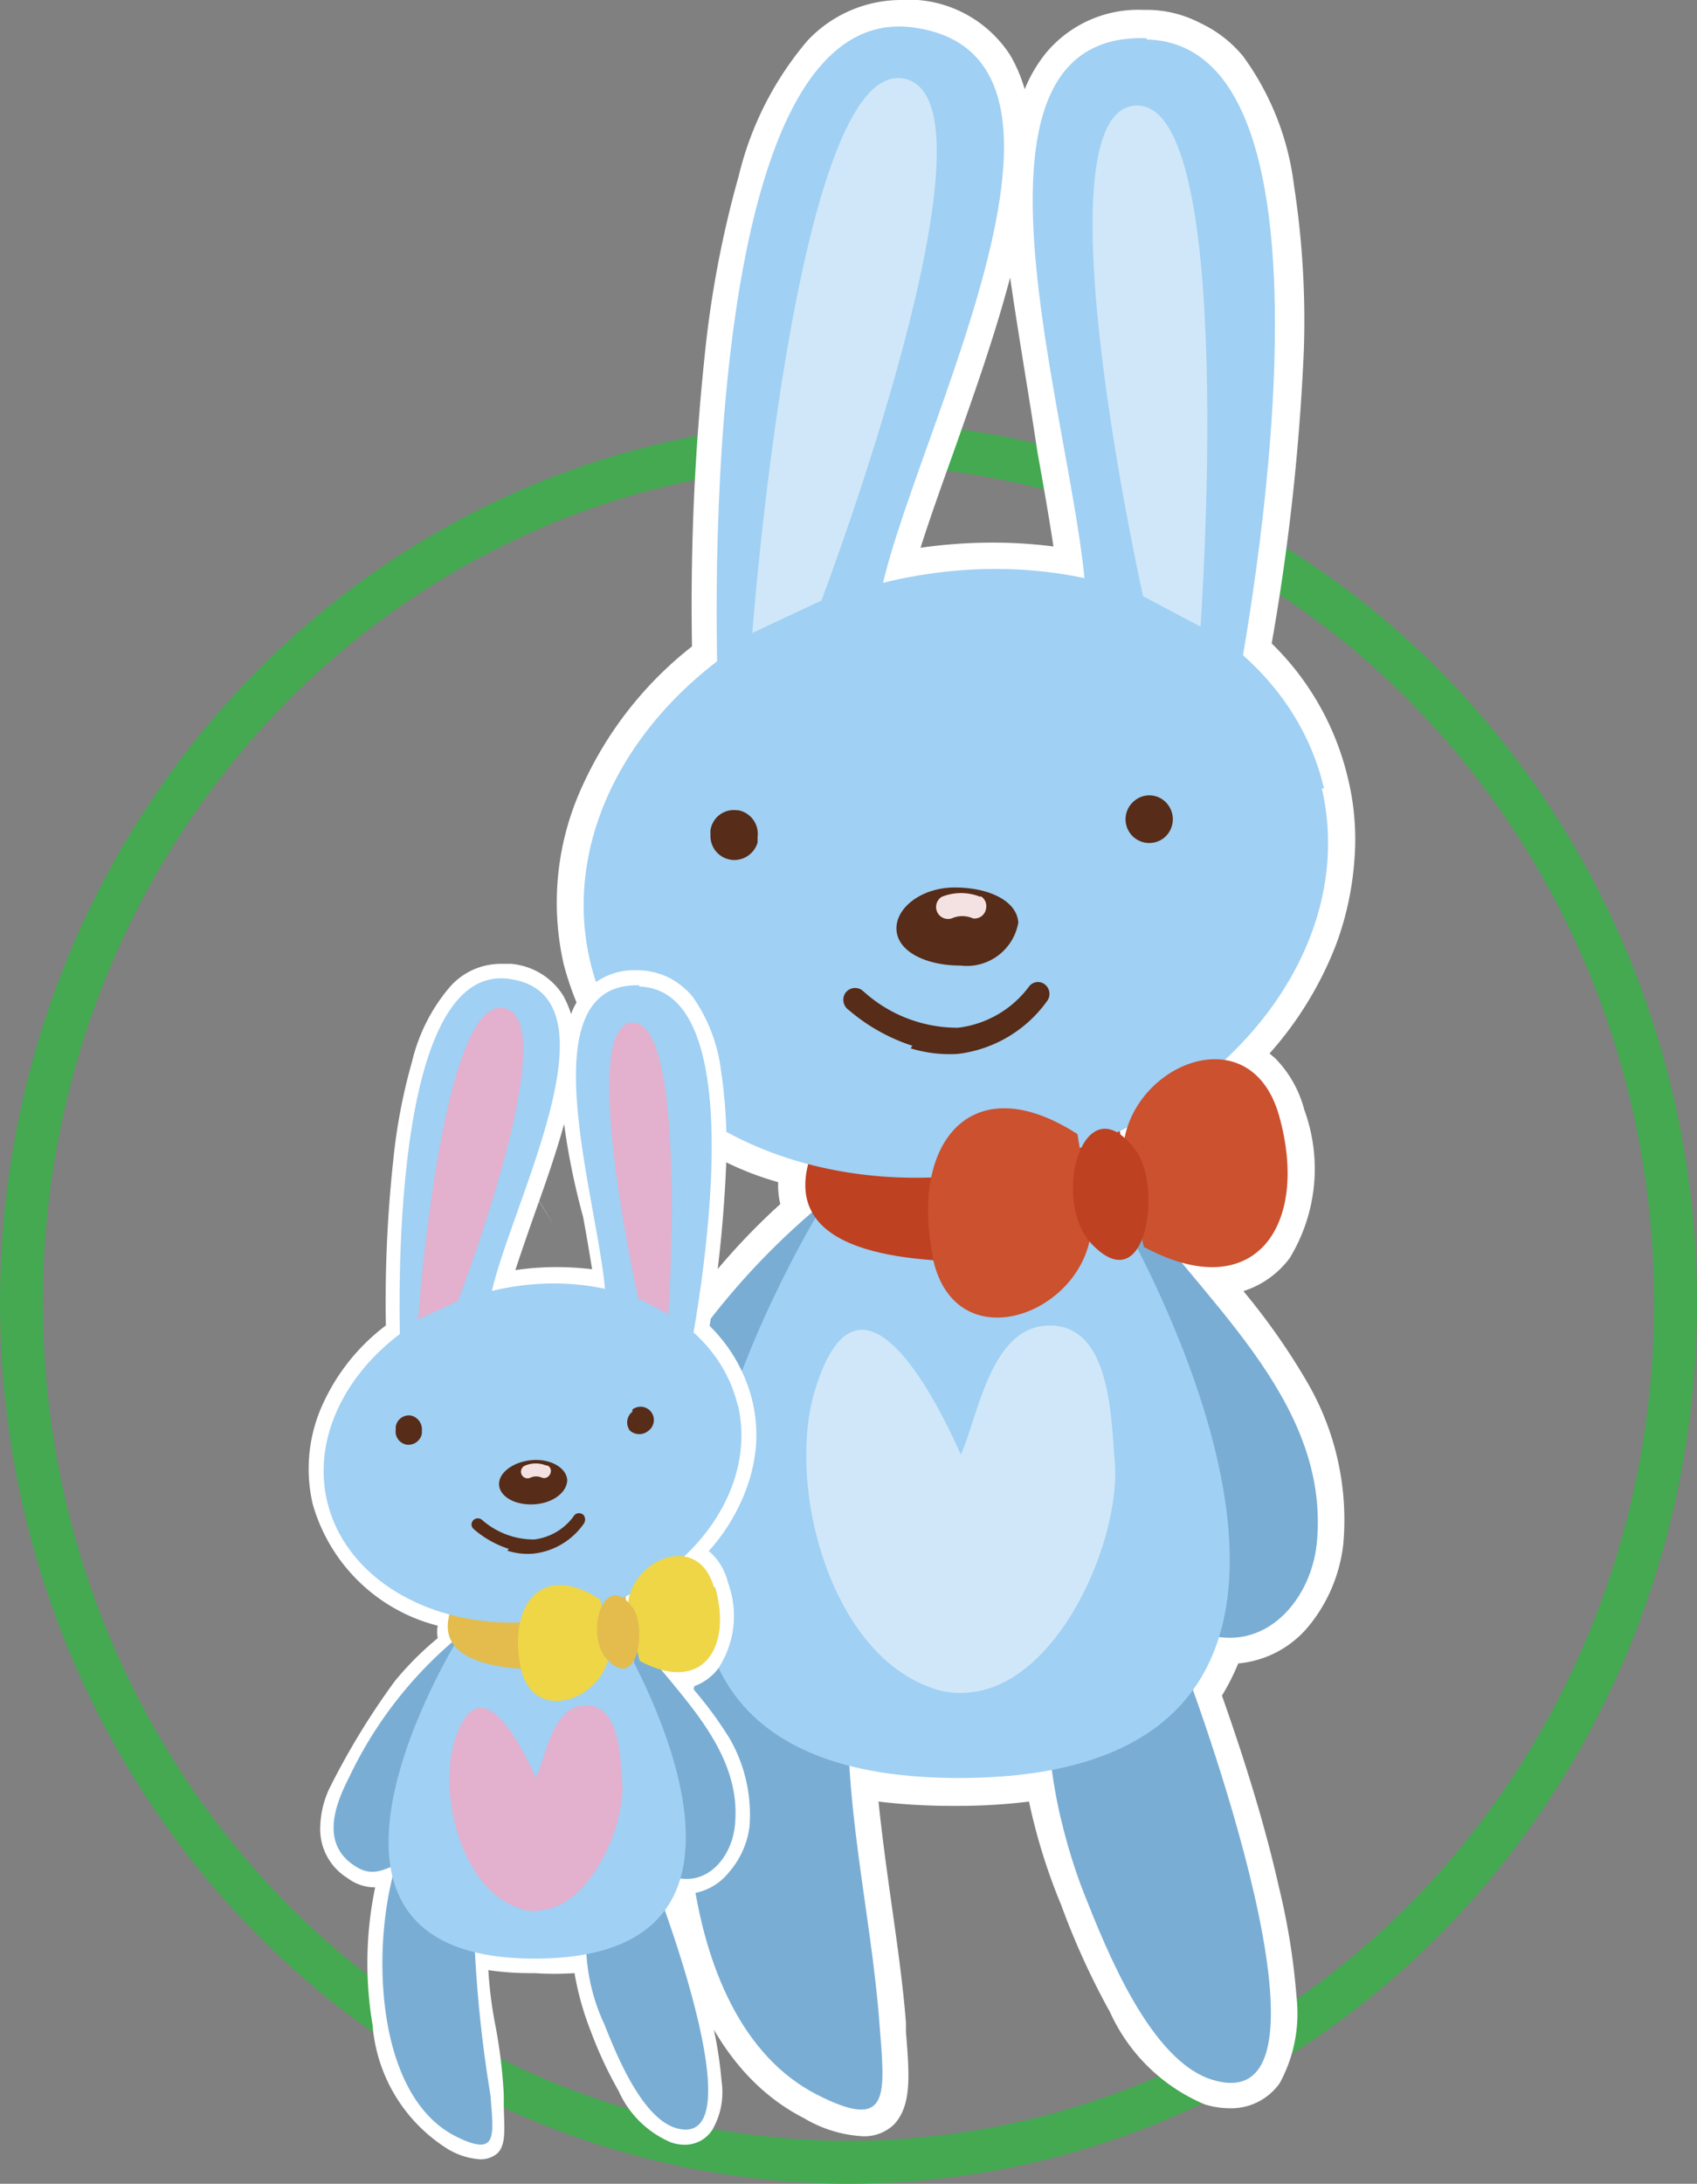 <svg xmlns="http://www.w3.org/2000/svg" viewBox="0 0 39.58 50.91"><rect x="0" y="0" width="39.58" height="50.91" fill="#808080" stroke="none"/><defs><style>.cls-1{fill:none;stroke:#44a951;stroke-miterlimit:10;}.cls-10,.cls-2{fill:#fff;}.cls-3{fill:#79add4;}.cls-4{fill:#a0d0f3;}.cls-5{fill:#be4122;}.cls-6{fill:#cfe7f9;}.cls-7{fill:#572c18;}.cls-8{fill:#f4e1e1;}.cls-9{fill:#cb512f;}.cls-10{fill-rule:evenodd;}.cls-11{fill:#e3bc4d;}.cls-12{fill:#e3b0ce;}.cls-13{fill:#eed647;}</style></defs><title>Ресурс 4</title><g id="Слой_2" data-name="Слой 2"><g id="Слой_1-2" data-name="Слой 1"><ellipse class="cls-1" cx="19.79" cy="30.37" rx="19.29" ry="20.04"/><g id="Слой_2-2" data-name="Слой 2"><g id="_лой_1" data-name=" лой 1"><path class="cls-2" d="M20.08,49.8a3,3,0,0,1-1.33-.42c-1.63-.83-2.72-2.62-3.16-5.16a15.66,15.66,0,0,1,.16-5.75h-.11a2,2,0,0,1-1.15-.39,2.37,2.37,0,0,1-1.13-2.18,4.32,4.32,0,0,1,.39-1.5c-.33,0,2.74-4.51,2.74-4.51a15.48,15.48,0,0,1,1.71-1.82,1.77,1.77,0,0,1-.05-.51,7.19,7.19,0,0,1-5-5.07,6.48,6.48,0,0,1,.44-4.18,8.68,8.68,0,0,1,2.55-3.24,55.5,55.5,0,0,1,.3-6.82,24.5,24.5,0,0,1,.79-4.15A7.6,7.6,0,0,1,18.84.94,3,3,0,0,1,21,0h.41a2.83,2.83,0,0,1,2.16,1.3,3.58,3.58,0,0,1,.33.78,3.33,3.33,0,0,1,.5-.85,2.8,2.8,0,0,1,2.25-1h.13A2.71,2.71,0,0,1,28,.54a2.86,2.86,0,0,1,1,.78,6.43,6.43,0,0,1,1.18,3,20.64,20.64,0,0,1,.23,3.85A52.29,52.29,0,0,1,29.66,15a6.46,6.46,0,0,1,1.78,3.15,6,6,0,0,1,.15,1.89A7.16,7.16,0,0,1,31.17,22a8.31,8.31,0,0,1-1.56,2.56l.13.11a2.67,2.67,0,0,1,.68,1.2,4,4,0,0,1-.34,3.46A2.16,2.16,0,0,1,29,30.1a15.47,15.47,0,0,1,1.51,2.16A6.37,6.37,0,0,1,31.33,36a3.66,3.66,0,0,1-.79,1.89,2.41,2.41,0,0,1-1.66.89,5.28,5.28,0,0,1-.38.75c.52,1.47,1,3,1.33,4.47a15.87,15.87,0,0,1,.41,2.56,3.39,3.39,0,0,1-.39,2,1.38,1.38,0,0,1-1.16.59,2,2,0,0,1-.59-.09,4.22,4.22,0,0,1-2.21-2.15,17.6,17.6,0,0,1-1.14-2.5h0A13.65,13.65,0,0,1,24,42a13.21,13.21,0,0,1-1.66.1h-.15A14.07,14.07,0,0,1,20.49,42c.08.78.19,1.58.3,2.36s.27,1.88.34,2.8v.21c.08,1,.14,1.71-.28,2.16A1,1,0,0,1,20.08,49.8ZM23.56,6.47c-.36,1.37-.87,2.8-1.33,4.1-.28.78-.55,1.54-.76,2.2a11.9,11.9,0,0,1,1.69-.12,11.12,11.12,0,0,1,1.41.09c-.1-.66-.23-1.41-.37-2.18C24,9.22,23.75,7.8,23.56,6.47Z"/><path class="cls-3" d="M26.25,27.62,27.87,38c1.52.67,2.69-.62,2.84-2,.35-3.41-2.82-5.78-4.46-8.28Z"/><path class="cls-3" d="M14.63,33.9c-.61,1.19-1.17,2.75.2,3.67.9.6,1.39.09,2.22-.17l2.49-9.63A17.13,17.13,0,0,0,14.63,33.9Z"/><path class="cls-3" d="M24.68,39.22c-.54,1.18.1,3.66.61,4.94s1.54,3.9,3,4.33c3.32,1-.48-9.18-.8-10l-2.79.74Z"/><path class="cls-3" d="M16.69,37.22c-1.14,3.26-1.12,9.83,2.36,11.61,1.74.89,1.59,0,1.46-1.68-.19-2.53-.88-5.28-.7-7.8Z"/><path class="cls-4" d="M19.15,28.17S11,41.34,22.22,41.45c12,.11,3.61-13.62,3.61-13.62Z"/><path class="cls-5" d="M19,26.7c-1.06,2.49,2,2.7,3.83,2.72,2.19,0,3.64-1,3.26-3.27Z"/><path class="cls-4" d="M30.83,18.38c.87,3.76-2.25,7.69-7,8.79s-9.24-1.06-10.08-4.82,2.25-7.7,7-8.8S30,14.62,30.88,18.38Z"/><path class="cls-4" d="M21.3.64c-5.29-.71-4.55,15.6-4.55,15.6l3.7-1.54C20.3,11.93,26.58,1.36,21.3.64Z"/><path class="cls-4" d="M26.75.92C32.06,1.07,28.67,17,28.67,17l-3.39-2.11c.6-2.72-3.88-14.17,1.45-14Z"/><path class="cls-6" d="M17.54,14.83s1-13.45,3.53-13S19.16,14,19.16,14l-1.62.76Z"/><path class="cls-6" d="M26.66,13.9S24.12,2.54,26.5,2.46,28,14.61,28,14.61Z"/><path class="cls-7" d="M17.19,18.89a.55.55,0,0,0-.62.47h0v.13a.56.56,0,0,0,.55.56.57.57,0,0,0,.55-.41v-.13a.56.56,0,0,0-.45-.62h0Z"/><path class="cls-7" d="M26.47,18.66a.55.55,0,1,0,.67.88h0a.56.56,0,0,0,.1-.78A.54.54,0,0,0,26.47,18.66Z"/><path class="cls-7" d="M21.28,24.38a4.32,4.32,0,0,1-1.48-.83.29.29,0,0,1-.09-.39.28.28,0,0,1,.39-.08l.07.06a3.27,3.27,0,0,0,2.17.82A2.42,2.42,0,0,0,24,23a.26.26,0,0,1,.37-.05h0a.28.28,0,0,1,.05.39,3,3,0,0,1-2.08,1.23,3.11,3.11,0,0,1-1.1-.13Z"/><path class="cls-7" d="M23.75,21.51a1.22,1.22,0,0,1-1.35,1c-.78,0-1.45-.31-1.49-.82s.57-1,1.36-1S23.72,21,23.75,21.51Z"/><path class="cls-8" d="M22.87,20.91a1.2,1.2,0,0,0-.91,0,.28.28,0,0,0-.08.39.28.28,0,0,0,.32.11.6.6,0,0,1,.49,0,.27.27,0,0,0,.31-.24.27.27,0,0,0-.13-.28Z"/><path class="cls-9" d="M21.75,29.3c.52,2.56,3.76,1.27,3.71-.86l-.33-2c-2.46-1.59-3.9.18-3.38,2.81Z"/><path class="cls-9" d="M29.83,26c-.72-2.51-3.85-1-3.63,1.15l.48,1.92C29.26,30.46,30.56,28.58,29.83,26Z"/><path class="cls-5" d="M26.48,26.81c-1.21-1.63-2,1.2-1,2.21C26.76,30.33,27.11,27.62,26.48,26.81Z"/><path class="cls-6" d="M22.57,39.46a1.92,1.92,0,0,1-.92-.14c-2.33-.88-3.31-4.74-2.64-6.92,1-3.26,2.73,0,3.4,1.51.39-.86.68-2.88,1.94-3,1.56-.15,1.56,2.13,1.65,3.15C26.16,35.87,24.69,39.31,22.57,39.46Z"/><path class="cls-2" d="M14.67,31a1.38,1.38,0,0,0-.08-.27A1.38,1.38,0,0,1,14.67,31Z"/><path class="cls-10" d="M12.14,27.3l.35.56Zm.43.69.4.66-.4-.65Zm.48.79.35.56Z"/><path class="cls-2" d="M14.67,31a1.38,1.38,0,0,0-.08-.27A1.38,1.38,0,0,1,14.67,31Z"/><path class="cls-2" d="M11.19,50.34a1.69,1.69,0,0,1-.73-.23,3.75,3.75,0,0,1-1.77-2.9A8.67,8.67,0,0,1,8.75,44h0a1.06,1.06,0,0,1-.65-.22,1.34,1.34,0,0,1-.63-1.22,2.25,2.25,0,0,1,.2-.84,17.26,17.26,0,0,1,1.54-2.53,7.27,7.27,0,0,1,1-1,.71.71,0,0,1,0-.29,4.07,4.07,0,0,1-2.92-2.85,3.62,3.62,0,0,1,.25-2.34A4.76,4.76,0,0,1,9,30.9a30.6,30.6,0,0,1,.17-3.83,13.18,13.18,0,0,1,.44-2.32A4.16,4.16,0,0,1,10.5,23a1.58,1.58,0,0,1,1.19-.53h.23a1.6,1.6,0,0,1,1.21.73,2.44,2.44,0,0,1,.19.44,1.34,1.34,0,0,1,.28-.47,1.55,1.55,0,0,1,1.26-.55h.06a1.73,1.73,0,0,1,.7.18,1.82,1.82,0,0,1,.53.43,3.78,3.78,0,0,1,.66,1.68,12,12,0,0,1,.13,2.16,30.84,30.84,0,0,1-.39,3.84,3.66,3.66,0,0,1,1,1.76,3.43,3.43,0,0,1,.08,1.06,3.82,3.82,0,0,1-.23,1,4.47,4.47,0,0,1-.87,1.43l.07.06a1.4,1.4,0,0,1,.38.68,2.23,2.23,0,0,1-.23,2,1.21,1.21,0,0,1-.62.43A9.31,9.31,0,0,1,17,40.5a3.55,3.55,0,0,1,.48,2.09A2,2,0,0,1,17,43.65a1.33,1.33,0,0,1-.93.5,2.74,2.74,0,0,1-.21.42c.29.83.53,1.67.74,2.52a9.9,9.9,0,0,1,.23,1.43,1.75,1.75,0,0,1-.22,1.14A.76.76,0,0,1,16,50a1,1,0,0,1-.34-.05,2.33,2.33,0,0,1-1.23-1.2,9.61,9.61,0,0,1-.66-1.42h0A6.77,6.77,0,0,1,13.4,46a7.21,7.21,0,0,1-.93,0h-.08a6.63,6.63,0,0,1-1-.07,9.72,9.72,0,0,0,.17,1.32,12,12,0,0,1,.19,1.58V49c0,.55.08,1-.16,1.21A.6.6,0,0,1,11.19,50.34Zm2-24.26c-.2.76-.49,1.57-.75,2.3-.15.43-.3.86-.42,1.23a6.63,6.63,0,0,1,1-.07,7.13,7.13,0,0,1,.79.05c-.06-.37-.13-.79-.21-1.22A16.68,16.68,0,0,1,13.14,26.08Z"/><path class="cls-3" d="M14.65,37.92l.91,5.78c.84.38,1.5-.34,1.58-1.14C17.34,40.65,15.57,39.32,14.65,37.92Z"/><path class="cls-3" d="M8.14,41.44c-.34.66-.65,1.54.12,2.05.5.34.77,0,1.24-.09L10.89,38A9.58,9.58,0,0,0,8.14,41.44Z"/><path class="cls-3" d="M13.75,44.42a4.52,4.52,0,0,0,.34,2.76c.27.67.86,2.18,1.67,2.43,1.86.55-.27-5.14-.45-5.61Z"/><path class="cls-3" d="M9.29,43.3c-.63,1.82-.62,5.5,1.33,6.5,1,.5.89,0,.82-.95a30.33,30.33,0,0,1-.4-4.36Z"/><path class="cls-4" d="M10.67,38.23s-4.58,7.38,1.72,7.43c6.71.07,2-7.62,2-7.62l-3.74.19Z"/><path class="cls-11" d="M10.56,37.41c-.59,1.39,1.19,1.51,2.19,1.52,1.22,0,2-.55,1.83-1.83l-4,.31Z"/><path class="cls-4" d="M17.21,32.75c.49,2.1-1.26,4.31-3.9,4.92S8.12,37.07,7.63,35s1.26-4.31,3.91-4.92,5.18.59,5.67,2.7Z"/><path class="cls-4" d="M11.87,22.82c-2.95-.4-2.53,8.73-2.53,8.73l2.06-.86C11.31,29.13,14.83,23.22,11.87,22.82Z"/><path class="cls-4" d="M14.91,23c3,.09,1.09,9,1.09,9l-1.9-1.19c.34-1.52-2.17-7.92.81-7.84Z"/><path class="cls-12" d="M9.75,30.76s.54-7.53,2-7.26-1.07,6.83-1.07,6.83Z"/><path class="cls-12" d="M14.88,30.24s-1.42-6.36-.13-6.4.84,6.8.84,6.8l-.75-.4Z"/><path class="cls-7" d="M9.58,33a.31.31,0,0,0-.35.26h0v.07a.31.31,0,0,0,.26.35.32.32,0,0,0,.35-.26h0v-.07A.33.33,0,0,0,9.58,33Z"/><path class="cls-7" d="M14.75,32.91a.32.32,0,0,0-.06.44.33.33,0,0,0,.44,0h0a.31.31,0,0,0-.38-.49Z"/><path class="cls-7" d="M11.87,36.11a2.35,2.35,0,0,1-.83-.47.14.14,0,0,1,0-.2h0a.15.15,0,0,1,.21,0h0a1.83,1.83,0,0,0,1.21.45,1.34,1.34,0,0,0,.94-.57.15.15,0,0,1,.21,0h0a.17.17,0,0,1,0,.21,1.65,1.65,0,0,1-1.17.69,1.55,1.55,0,0,1-.61-.07Z"/><path class="cls-7" d="M13.23,34.5c0,.28-.32.54-.76.57s-.81-.17-.83-.45.32-.54.76-.58S13.21,34.22,13.23,34.5Z"/><path class="cls-8" d="M12.75,34.17a.65.65,0,0,0-.51,0,.15.15,0,1,0,.13.28h0a.32.32,0,0,1,.27,0c.19.06.3-.23.11-.29Z"/><path class="cls-13" d="M12.14,38.86c.29,1.44,2.1.71,2.08-.48L14,37.29C12.65,36.4,11.85,37.39,12.14,38.86Z"/><path class="cls-13" d="M16.65,37c-.4-1.4-2.15-.54-2,.64l.27,1.08c1.44.78,2.17-.28,1.76-1.72Z"/><path class="cls-11" d="M14.75,37.47c-.68-.91-1.13.67-.58,1.23C14.89,39.44,15.09,37.92,14.75,37.47Z"/><path class="cls-12" d="M12.59,44.55a1,1,0,0,1-.52-.08c-1.32-.47-1.85-2.65-1.47-3.87.56-1.83,1.52,0,1.9.85.22-.49.38-1.62,1.09-1.69.87-.08.87,1.19.92,1.77.09,1-.74,2.94-1.92,3Z"/><path class="cls-2" d="M8.17,39.8v0Z"/><path class="cls-10" d="M6.75,37.74l.19.32Zm.24.39.22.37Zm.27.44.19.31Z"/><path class="cls-2" d="M8.17,39.8v0Z"/></g></g></g></g></svg>